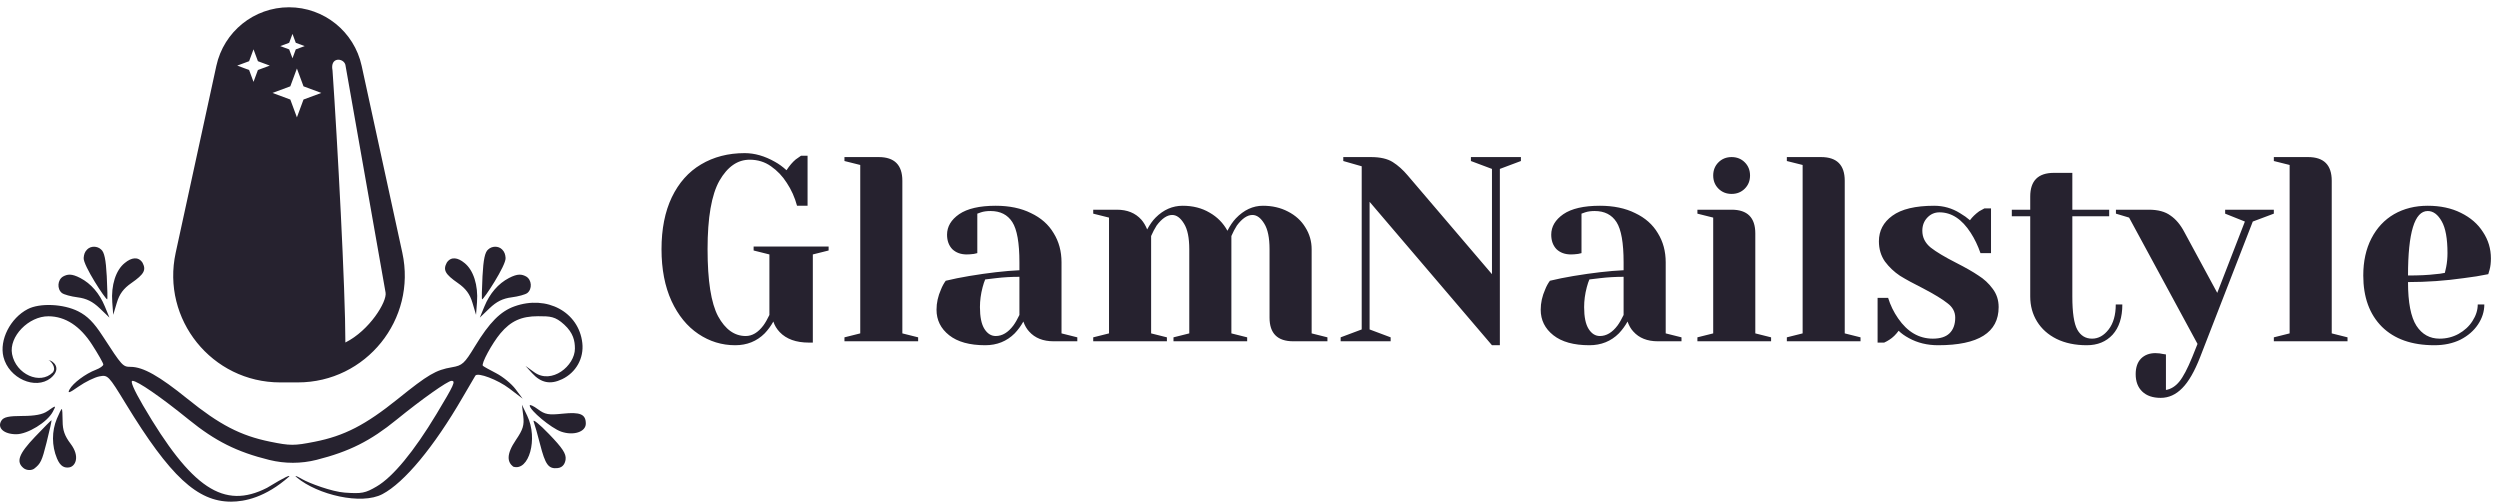 <svg xmlns="http://www.w3.org/2000/svg" width="304" height="61" viewBox="0 0 304 61" fill="none"><path fill-rule="evenodd" clip-rule="evenodd" d="M35.144 0.885C30.891 0.885 27.213 3.849 26.309 8.004L21.364 30.732C19.6 38.838 25.775 46.501 34.071 46.501H36.216C44.512 46.501 50.687 38.838 48.923 30.732L43.978 8.004C43.074 3.849 39.396 0.885 35.144 0.885ZM41.998 7.874L46.887 35.583C47.079 36.677 44.931 40.186 41.998 41.648C41.998 35.175 41.032 17.233 40.434 8.562C40.105 6.887 41.768 7.024 41.998 7.874ZM35.967 5.204L35.566 4.12L35.164 5.204L34.08 5.605L35.164 6.006L35.566 7.09L35.967 6.006L37.051 5.605L35.967 5.204ZM30.827 5.997L31.362 7.442L32.807 7.977L31.362 8.512L30.827 9.957L30.292 8.512L28.847 7.977L30.292 7.442L30.827 5.997ZM36.104 8.33L36.907 10.498L39.075 11.301L36.907 12.103L36.104 14.271L35.302 12.103L33.134 11.301L35.302 10.498L36.104 8.33ZM10.174 31.366C10.209 30.936 10.302 30.632 10.597 30.336C11.06 29.872 11.841 29.91 12.292 30.336C12.683 30.645 12.875 31.546 12.982 33.582C13.064 35.133 13.087 36.401 13.032 36.401C12.825 36.401 10.101 32.266 10.174 31.366ZM13.651 36.743C13.494 34.689 14.086 32.835 15.174 31.978C15.973 31.311 16.811 31.165 17.324 31.934C17.805 32.834 17.53 33.339 15.973 34.421C15.013 35.088 14.521 35.753 14.206 36.813L13.768 38.281L13.651 36.743ZM7.675 33.621C6.981 34.026 6.914 35.143 7.53 35.63C7.765 35.816 8.628 36.053 9.448 36.157C10.512 36.293 11.278 36.673 12.124 37.485L13.309 38.622L12.749 37.26C12.098 35.678 11.067 34.485 9.765 33.806C8.683 33.243 8.203 33.343 7.675 33.621ZM68.233 52.485C67.019 52.059 64.412 49.891 64.412 49.306C64.412 49.151 64.865 49.359 65.417 49.768C66.281 50.408 66.704 50.483 68.43 50.302C70.559 50.08 71.235 50.371 71.235 51.512C71.235 52.522 69.729 53.01 68.233 52.485ZM5.76 50.001C5.188 50.399 4.24 50.58 2.729 50.581C1.049 50.582 0.444 50.716 0.169 51.151C-0.383 52.026 0.468 52.803 1.977 52.803C3.355 52.803 5.744 51.338 6.416 50.08C6.856 49.257 6.834 49.254 5.76 50.001ZM62.742 53.487C63.599 52.227 63.759 51.702 63.628 50.582L63.467 49.215L64.121 50.582C65.441 53.346 64.325 57.356 62.406 56.745C61.719 56.211 61.5 55.312 62.742 53.487ZM6.916 50.913C6.283 52.429 6.287 54.211 6.926 55.742C7.354 56.768 7.865 56.901 8.376 56.842C9.164 56.751 9.785 55.534 8.576 53.948C7.865 53.013 7.615 52.302 7.615 51.207C7.615 50.394 7.569 49.728 7.513 49.728C7.456 49.728 7.188 50.261 6.916 50.913ZM65.668 53.999C65.381 52.872 65.031 51.641 64.892 51.266C64.752 50.89 65.593 51.571 66.759 52.781C68.407 54.489 68.857 55.175 68.778 55.856C68.725 56.313 68.481 56.842 67.821 56.919C66.684 57.051 66.306 56.5 65.668 53.999ZM4.256 53.12C2.283 55.191 1.929 56.147 2.85 56.912C3.236 57.233 3.863 57.218 4.165 56.984C4.934 56.387 5.101 56.049 5.651 53.858C6.032 52.339 6.308 51.095 6.264 51.095C6.22 51.095 5.317 52.006 4.256 53.12ZM62.562 37.251C60.852 37.861 59.516 39.211 57.754 42.108C56.47 44.219 56.226 44.442 54.948 44.66C52.995 44.994 52.082 45.529 48.379 48.508C44.434 51.682 41.863 53.006 38.264 53.716C35.757 54.211 35.296 54.21 32.827 53.705C29.244 52.974 26.703 51.654 22.795 48.497C19.362 45.722 17.411 44.622 15.903 44.61C14.928 44.602 14.88 44.549 12.47 40.844C11.408 39.208 10.625 38.42 9.504 37.854C7.715 36.95 4.844 36.824 3.375 37.585C1.252 38.685 -0.096 41.342 0.421 43.407C1.073 46.007 4.299 47.451 6.165 45.977C7.66 44.727 6.326 43.813 5.944 43.804C5.906 43.787 5.883 43.789 5.883 43.814C5.898 43.807 5.919 43.804 5.944 43.804C6.166 43.907 6.899 44.68 6.421 45.286C4.87 46.84 1.933 45.515 1.466 43.052C1.065 40.937 3.476 38.441 5.904 38.459C7.946 38.474 9.729 39.635 11.192 41.903C11.945 43.07 12.562 44.158 12.562 44.322C12.562 44.486 12.158 44.773 11.664 44.961C10.393 45.445 8.869 46.585 8.454 47.362C8.178 47.879 8.422 47.799 9.563 46.999C10.368 46.436 11.502 45.882 12.082 45.769C13.113 45.568 13.188 45.645 15.295 49.098C20.68 57.921 24.003 61.009 28.105 61.001C29.734 60.998 32.264 60.51 35.17 57.941C35.285 57.755 34.824 57.887 32.469 59.32C27.217 62.002 23.29 59.392 17.391 49.301C16.277 47.394 15.813 46.311 16.111 46.311C16.716 46.311 19.529 48.249 22.966 51.035C26.184 53.643 28.802 54.953 32.749 55.929C34.633 56.395 36.617 56.393 38.498 55.917C42.478 54.909 45.048 53.618 48.218 51.038C51.267 48.557 54.441 46.311 54.899 46.311C55.438 46.311 55.236 46.758 53.07 50.357C50.337 54.899 47.783 57.991 45.809 59.15C44.412 59.97 43.995 60.05 41.91 59.901C40.359 59.789 37.599 58.763 36.728 58.257C36.007 57.839 35.723 57.753 36.099 58.065C38.618 60.165 43.939 61.438 46.503 60.085C49.169 58.68 52.765 54.347 56.234 48.361C57.051 46.952 57.76 45.741 57.809 45.672C58.105 45.255 60.546 46.183 61.931 47.239L63.559 48.48L62.681 47.31C62.199 46.667 61.144 45.801 60.337 45.386C59.53 44.972 58.801 44.564 58.718 44.48C58.483 44.245 59.836 41.748 60.854 40.535C62.112 39.038 63.398 38.452 65.423 38.452C66.915 38.452 67.512 38.464 68.612 39.473C69.721 40.492 69.91 41.461 69.91 42.389C69.91 44.48 67.081 46.792 64.97 45.267L63.9 44.494L64.7 45.374C65.78 46.561 66.916 46.792 68.343 46.113C70.043 45.305 71.019 43.563 70.81 41.706C70.386 37.94 66.505 35.843 62.562 37.251ZM61.058 30.336C61.352 30.632 61.446 30.936 61.48 31.366C61.553 32.266 58.829 36.401 58.622 36.401C58.567 36.401 58.59 35.133 58.672 33.582C58.779 31.546 58.971 30.645 59.363 30.336C59.813 29.91 60.594 29.872 61.058 30.336ZM56.48 31.978C57.568 32.835 58.16 34.689 58.004 36.743L57.886 38.281L57.449 36.813C57.133 35.753 56.641 35.088 55.681 34.421C54.124 33.339 53.849 32.834 54.33 31.934C54.843 31.165 55.681 31.311 56.48 31.978ZM64.124 35.63C64.74 35.143 64.673 34.026 63.979 33.621C63.451 33.343 62.971 33.243 61.89 33.806C60.587 34.485 59.557 35.678 58.906 37.26L58.345 38.622L59.53 37.485C60.376 36.673 61.142 36.293 62.206 36.157C63.027 36.053 63.889 35.816 64.124 35.63Z" fill="#26222F"></path><path d="M89.4 41.98C87.779 41.98 86.285 41.521 84.92 40.604C83.555 39.687 82.467 38.353 81.656 36.604C80.845 34.833 80.44 32.732 80.44 30.3C80.44 27.847 80.856 25.745 81.688 23.996C82.541 22.225 83.725 20.892 85.24 19.996C86.776 19.079 88.547 18.62 90.552 18.62C91.768 18.62 92.995 18.972 94.232 19.676C94.701 19.932 95.171 20.273 95.64 20.7C96.003 20.145 96.376 19.708 96.76 19.388C97.144 19.111 97.357 18.961 97.4 18.94H98.2V25.02H96.92C96.643 23.996 96.227 23.068 95.672 22.236C95.16 21.425 94.52 20.753 93.752 20.22C93.005 19.687 92.141 19.42 91.16 19.42C89.688 19.42 88.461 20.273 87.48 21.98C86.52 23.687 86.04 26.46 86.04 30.3C86.04 34.14 86.467 36.86 87.32 38.46C88.195 40.06 89.315 40.86 90.68 40.86C91.469 40.86 92.184 40.433 92.824 39.58C93.059 39.26 93.304 38.833 93.56 38.3V30.94L91.64 30.46V29.98H100.76V30.46L98.84 30.94V41.66H98.36C96.803 41.66 95.619 41.233 94.808 40.38C94.445 39.996 94.189 39.569 94.04 39.1C93.741 39.633 93.389 40.113 92.984 40.54C92.024 41.5 90.829 41.98 89.4 41.98ZM102.686 41.02L104.606 40.54V20.06L102.686 19.58V19.1H106.846C108.766 19.1 109.726 20.06 109.726 21.98V40.54L111.646 41.02V41.5H102.686V41.02ZM119.801 41.98C117.903 41.98 116.441 41.575 115.417 40.764C114.393 39.953 113.881 38.919 113.881 37.66C113.881 36.828 114.063 36.007 114.425 35.196C114.575 34.812 114.767 34.46 115.001 34.14C115.876 33.927 116.825 33.735 117.849 33.564C120.153 33.18 122.191 32.945 123.961 32.86V31.9C123.961 29.532 123.673 27.9 123.097 27.004C122.521 26.108 121.636 25.66 120.441 25.66C119.993 25.66 119.609 25.713 119.289 25.82L118.841 25.98V30.78L118.425 30.876C118.084 30.919 117.796 30.94 117.561 30.94C116.836 30.94 116.249 30.727 115.801 30.3C115.375 29.852 115.161 29.265 115.161 28.54C115.161 27.559 115.652 26.727 116.633 26.044C117.636 25.361 119.119 25.02 121.081 25.02C122.745 25.02 124.175 25.319 125.369 25.916C126.585 26.492 127.503 27.303 128.121 28.348C128.761 29.372 129.081 30.556 129.081 31.9V40.54L131.001 41.02V41.5H128.121C126.841 41.5 125.849 41.105 125.145 40.316C124.847 39.996 124.612 39.591 124.441 39.1C124.143 39.633 123.791 40.113 123.385 40.54C122.425 41.5 121.231 41.98 119.801 41.98ZM121.081 40.86C121.871 40.86 122.585 40.433 123.225 39.58C123.46 39.26 123.705 38.833 123.961 38.3V33.66C122.98 33.66 122.041 33.713 121.145 33.82C120.484 33.905 120.036 33.959 119.801 33.98C119.695 34.215 119.588 34.535 119.481 34.94C119.268 35.751 119.161 36.551 119.161 37.34C119.161 38.535 119.343 39.42 119.705 39.996C120.068 40.572 120.527 40.86 121.081 40.86ZM132.936 41.02L134.856 40.54V26.46L132.936 25.98V25.5H135.816C137.075 25.5 138.067 25.905 138.792 26.716C139.07 27.036 139.304 27.431 139.496 27.9C139.816 27.303 140.158 26.823 140.52 26.46C141.48 25.5 142.579 25.02 143.816 25.02C145.054 25.02 146.142 25.297 147.08 25.852C148.019 26.385 148.744 27.121 149.256 28.06C149.576 27.441 149.918 26.94 150.28 26.556C151.262 25.532 152.36 25.02 153.576 25.02C154.707 25.02 155.72 25.255 156.616 25.724C157.534 26.193 158.238 26.833 158.728 27.644C159.24 28.455 159.496 29.34 159.496 30.3V40.54L161.416 41.02V41.5H157.256C155.336 41.5 154.376 40.54 154.376 38.62V30.3C154.376 28.913 154.163 27.879 153.736 27.196C153.31 26.492 152.83 26.14 152.296 26.14C151.678 26.14 151.048 26.567 150.408 27.42C150.152 27.825 149.928 28.252 149.736 28.7V40.54L151.656 41.02V41.5H142.696V41.02L144.616 40.54V30.3C144.616 28.913 144.403 27.879 143.976 27.196C143.55 26.492 143.07 26.14 142.536 26.14C141.918 26.14 141.288 26.567 140.648 27.42C140.392 27.825 140.168 28.252 139.976 28.7V40.54L141.896 41.02V41.5H132.936V41.02ZM166.543 24.54V40.06L169.103 41.02V41.5H163.023V41.02L165.583 40.06V20.22L163.343 19.58V19.1H166.703C167.833 19.1 168.719 19.303 169.359 19.708C169.999 20.113 170.607 20.657 171.183 21.34L181.423 33.34V20.54L178.863 19.58V19.1H184.943V19.58L182.383 20.54V41.98H181.423L166.543 24.54ZM193.27 41.98C191.371 41.98 189.91 41.575 188.886 40.764C187.862 39.953 187.35 38.919 187.35 37.66C187.35 36.828 187.531 36.007 187.894 35.196C188.043 34.812 188.235 34.46 188.47 34.14C189.345 33.927 190.294 33.735 191.318 33.564C193.622 33.18 195.659 32.945 197.43 32.86V31.9C197.43 29.532 197.142 27.9 196.566 27.004C195.99 26.108 195.105 25.66 193.91 25.66C193.462 25.66 193.078 25.713 192.758 25.82L192.31 25.98V30.78L191.894 30.876C191.553 30.919 191.265 30.94 191.03 30.94C190.305 30.94 189.718 30.727 189.27 30.3C188.843 29.852 188.63 29.265 188.63 28.54C188.63 27.559 189.121 26.727 190.102 26.044C191.105 25.361 192.587 25.02 194.55 25.02C196.214 25.02 197.643 25.319 198.838 25.916C200.054 26.492 200.971 27.303 201.59 28.348C202.23 29.372 202.55 30.556 202.55 31.9V40.54L204.47 41.02V41.5H201.59C200.31 41.5 199.318 41.105 198.614 40.316C198.315 39.996 198.081 39.591 197.91 39.1C197.611 39.633 197.259 40.113 196.854 40.54C195.894 41.5 194.699 41.98 193.27 41.98ZM194.55 40.86C195.339 40.86 196.054 40.433 196.694 39.58C196.929 39.26 197.174 38.833 197.43 38.3V33.66C196.449 33.66 195.51 33.713 194.614 33.82C193.953 33.905 193.505 33.959 193.27 33.98C193.163 34.215 193.057 34.535 192.95 34.94C192.737 35.751 192.63 36.551 192.63 37.34C192.63 38.535 192.811 39.42 193.174 39.996C193.537 40.572 193.995 40.86 194.55 40.86ZM206.405 41.02L208.325 40.54V26.46L206.405 25.98V25.5H210.565C212.485 25.5 213.445 26.46 213.445 28.38V40.54L215.365 41.02V41.5H206.405V41.02ZM210.565 23.58C209.925 23.58 209.392 23.367 208.965 22.94C208.538 22.513 208.325 21.98 208.325 21.34C208.325 20.7 208.538 20.167 208.965 19.74C209.392 19.313 209.925 19.1 210.565 19.1C211.205 19.1 211.738 19.313 212.165 19.74C212.592 20.167 212.805 20.7 212.805 21.34C212.805 21.98 212.592 22.513 212.165 22.94C211.738 23.367 211.205 23.58 210.565 23.58ZM217.28 41.02L219.2 40.54V20.06L217.28 19.58V19.1H221.44C223.36 19.1 224.32 20.06 224.32 21.98V40.54L226.24 41.02V41.5H217.28V41.02ZM235.675 41.98C234.352 41.98 233.168 41.692 232.123 41.116C231.611 40.839 231.195 40.54 230.875 40.22C230.534 40.689 230.16 41.052 229.755 41.308C229.563 41.436 229.35 41.553 229.115 41.66H228.315V36.22H229.595C229.872 37.116 230.278 37.948 230.811 38.716C231.942 40.359 233.35 41.18 235.035 41.18C235.931 41.18 236.603 40.967 237.051 40.54C237.52 40.092 237.755 39.452 237.755 38.62C237.755 37.916 237.435 37.329 236.795 36.86C236.176 36.369 235.195 35.772 233.851 35.068C232.699 34.492 231.76 33.98 231.035 33.532C230.331 33.063 229.723 32.487 229.211 31.804C228.72 31.1 228.475 30.279 228.475 29.34C228.475 28.06 229.019 27.025 230.107 26.236C231.216 25.425 232.912 25.02 235.195 25.02C236.326 25.02 237.371 25.319 238.331 25.916C238.8 26.193 239.206 26.481 239.547 26.78C239.824 26.396 240.198 26.033 240.667 25.692C241.03 25.479 241.243 25.361 241.307 25.34H242.107V30.78H240.827C240.507 29.863 240.112 29.041 239.643 28.316C238.576 26.652 237.307 25.82 235.835 25.82C235.259 25.82 234.768 26.033 234.363 26.46C233.958 26.887 233.755 27.42 233.755 28.06C233.755 28.871 234.096 29.553 234.779 30.108C235.462 30.641 236.496 31.26 237.883 31.964C239.014 32.54 239.91 33.052 240.571 33.5C241.254 33.927 241.83 34.46 242.299 35.1C242.79 35.74 243.035 36.487 243.035 37.34C243.035 40.433 240.582 41.98 235.675 41.98ZM253.756 41.98C252.348 41.98 251.122 41.724 250.076 41.212C249.052 40.7 248.263 39.996 247.708 39.1C247.154 38.204 246.876 37.191 246.876 36.06V26.3H244.636V25.5H246.876V23.9C246.876 21.98 247.836 21.02 249.756 21.02H251.996V25.5H256.476V26.3H251.996V36.06C251.996 38.023 252.199 39.367 252.604 40.092C253.01 40.817 253.607 41.18 254.396 41.18C255.164 41.18 255.836 40.807 256.412 40.06C256.988 39.313 257.276 38.3 257.276 37.02H258.076C258.076 38.599 257.682 39.825 256.892 40.7C256.103 41.553 255.058 41.98 253.756 41.98ZM262.738 48.38C261.778 48.38 261.031 48.124 260.498 47.612C259.964 47.1 259.698 46.396 259.698 45.5C259.698 44.689 259.911 44.06 260.338 43.612C260.786 43.164 261.372 42.94 262.098 42.94C262.268 42.94 262.439 42.951 262.61 42.972C262.78 43.015 262.898 43.036 262.962 43.036L263.378 43.1V47.42C263.996 47.313 264.54 46.972 265.01 46.396C265.479 45.82 266.002 44.828 266.578 43.42L267.218 41.82L258.898 26.46L257.297 25.98V25.5H261.298C262.407 25.5 263.282 25.735 263.922 26.204C264.583 26.652 265.148 27.324 265.618 28.22L269.618 35.612L272.978 26.94L270.578 25.98V25.5H276.498V25.98L273.938 26.94L267.538 43.42C266.855 45.169 266.13 46.428 265.362 47.196C264.594 47.985 263.719 48.38 262.738 48.38ZM276.499 41.02L278.419 40.54V20.06L276.499 19.58V19.1H280.659C282.579 19.1 283.539 20.06 283.539 21.98V40.54L285.459 41.02V41.5H276.499V41.02ZM296.014 41.98C293.283 41.98 291.16 41.233 289.646 39.74C288.131 38.225 287.374 36.145 287.374 33.5C287.374 31.772 287.704 30.268 288.366 28.988C289.027 27.708 289.944 26.727 291.118 26.044C292.312 25.361 293.678 25.02 295.214 25.02C296.75 25.02 298.094 25.308 299.246 25.884C300.419 26.46 301.315 27.239 301.934 28.22C302.574 29.18 302.894 30.247 302.894 31.42C302.894 31.953 302.84 32.412 302.734 32.796L302.574 33.34C301.656 33.532 300.664 33.692 299.598 33.82C297.358 34.14 295.096 34.3 292.814 34.3C292.814 36.775 293.155 38.545 293.838 39.612C294.52 40.657 295.459 41.18 296.654 41.18C297.486 41.18 298.254 40.988 298.958 40.604C299.683 40.199 300.248 39.676 300.654 39.036C301.08 38.375 301.294 37.703 301.294 37.02H302.094C302.094 37.873 301.838 38.684 301.326 39.452C300.814 40.22 300.099 40.839 299.182 41.308C298.264 41.756 297.208 41.98 296.014 41.98ZM292.814 33.5C294.179 33.5 295.288 33.447 296.142 33.34C296.504 33.319 296.888 33.265 297.294 33.18C297.315 33.073 297.368 32.839 297.454 32.476C297.56 31.943 297.614 31.377 297.614 30.78C297.614 29.009 297.379 27.719 296.91 26.908C296.44 26.076 295.875 25.66 295.214 25.66C293.614 25.66 292.814 28.273 292.814 33.5Z" fill="#26222F"></path></svg>